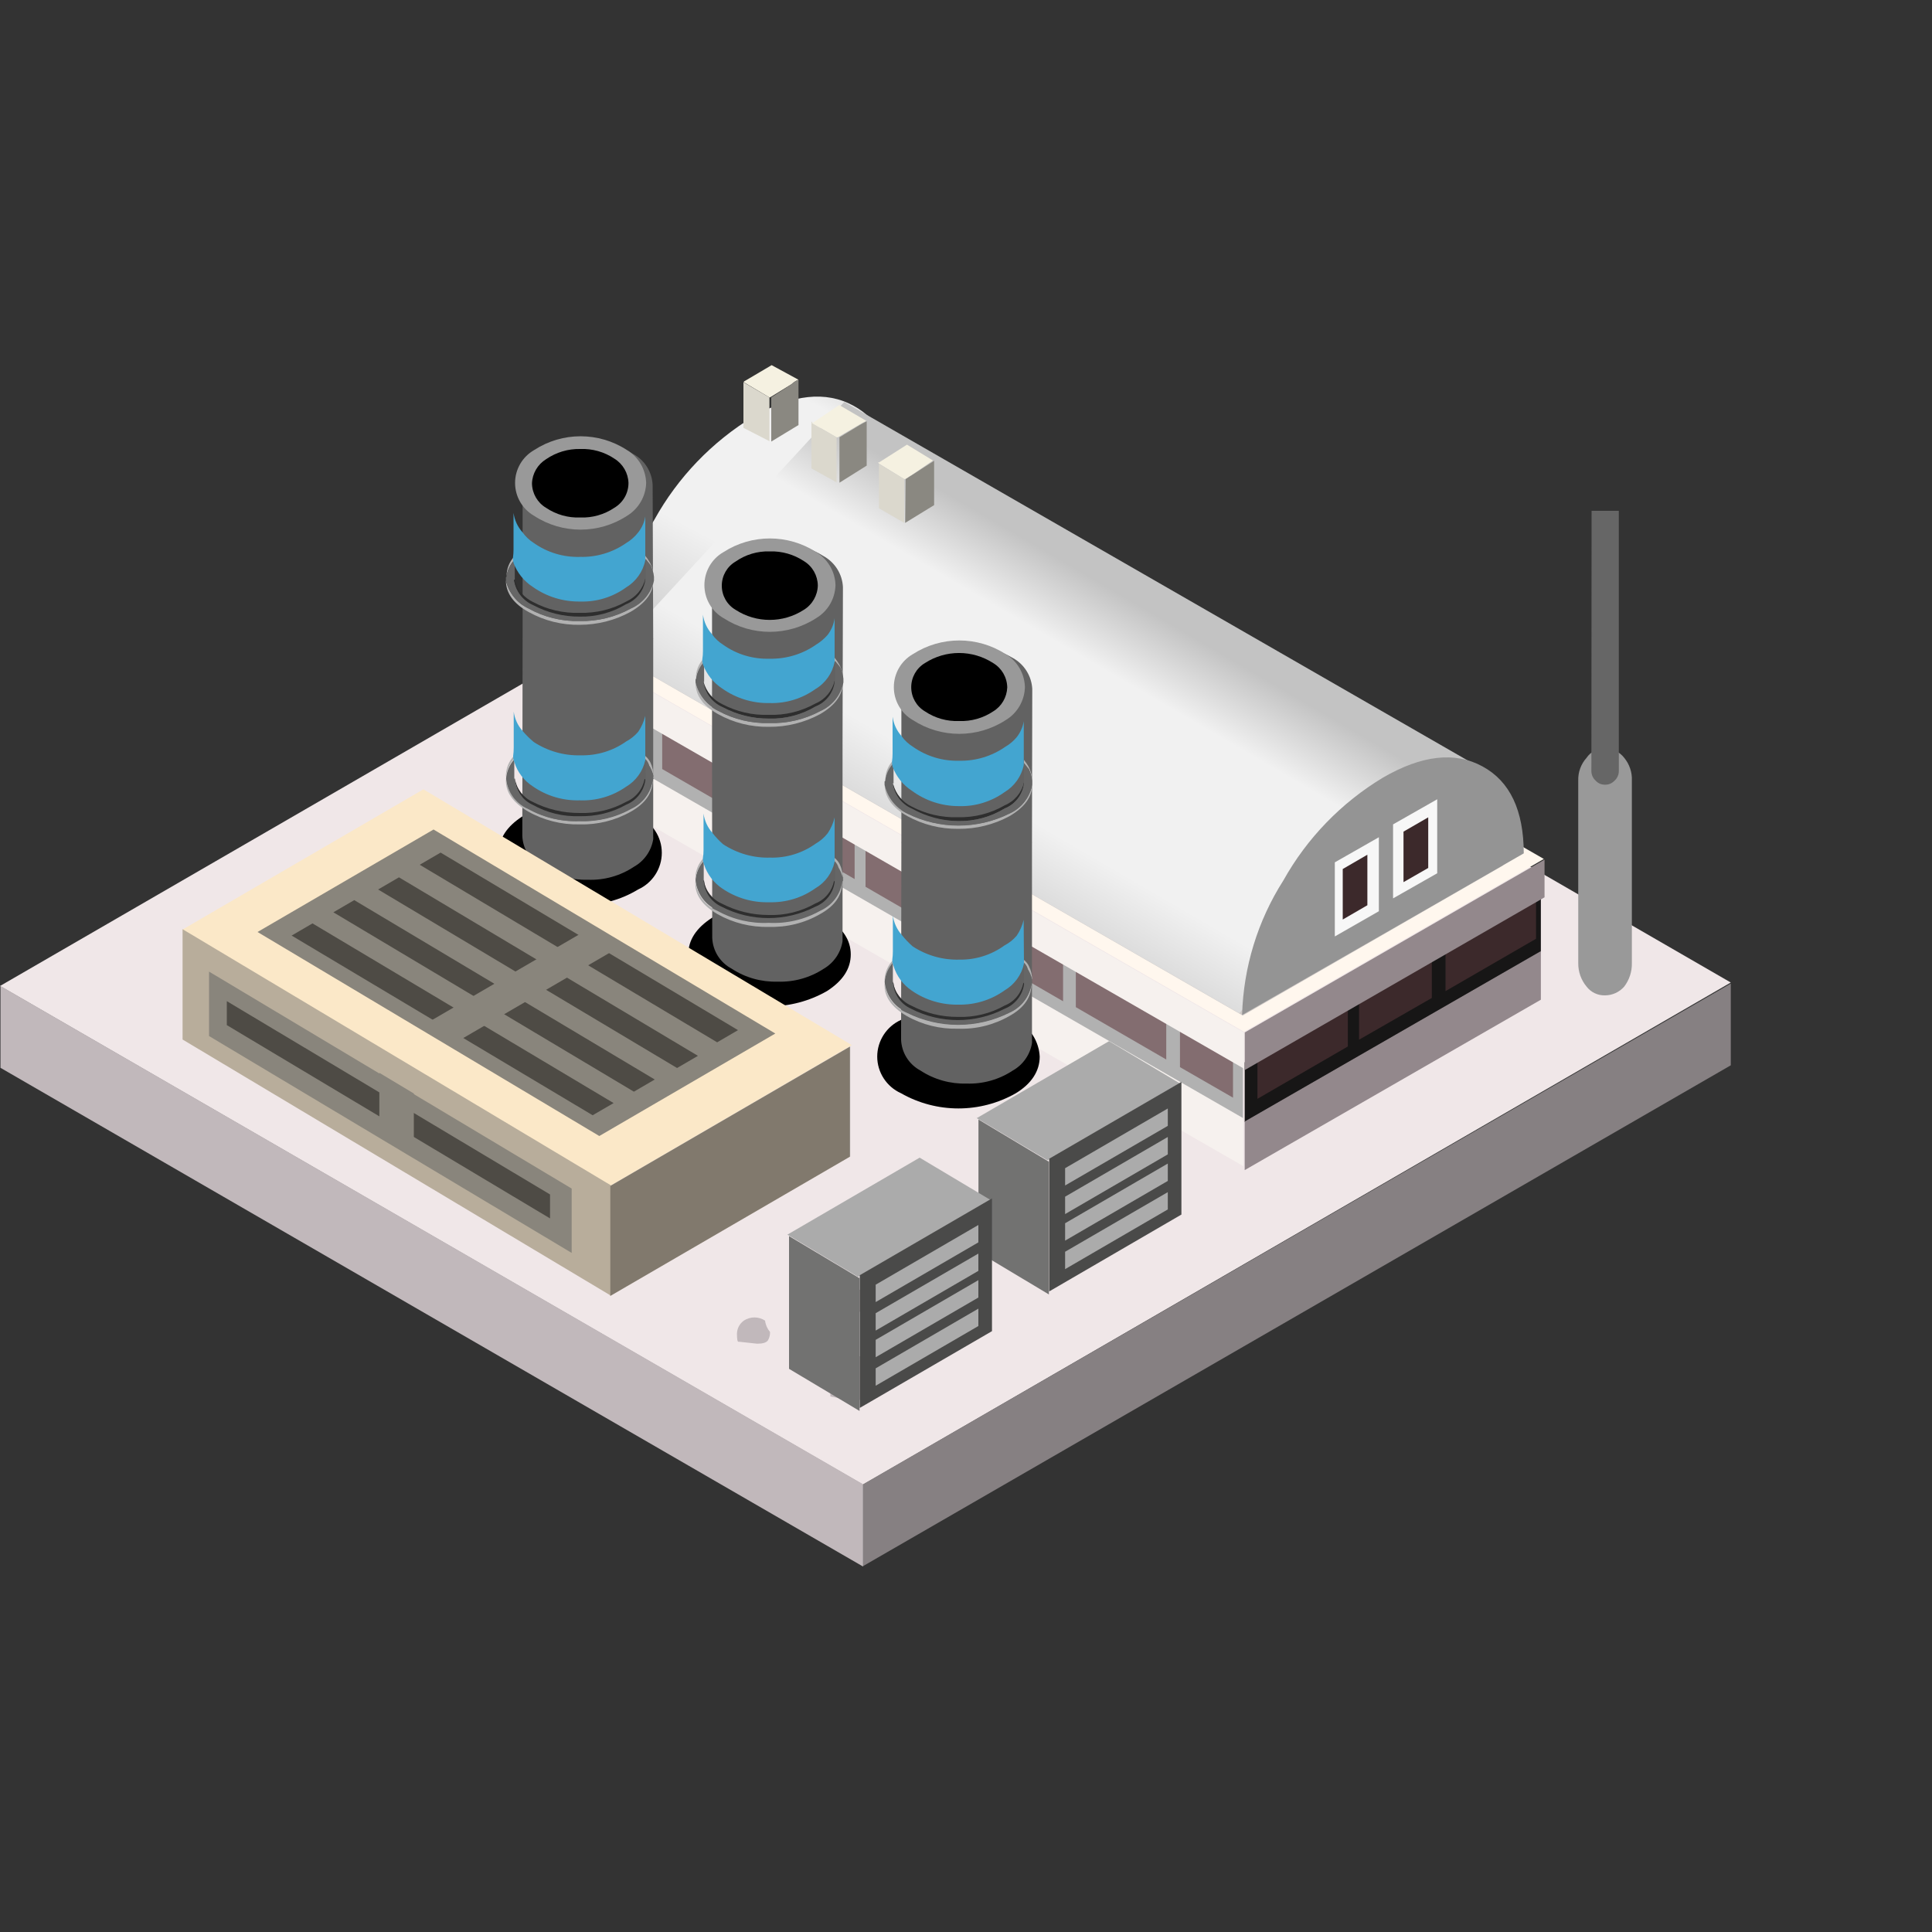 <?xml version="1.0" encoding="UTF-8"?>
<svg xmlns="http://www.w3.org/2000/svg" width="200" height="200" viewBox="0 0 200 200" fill="none">
  <rect x="0" y="0" width="200" height="200" fill="#333333" stroke="none"/>
  <g clip-path="url(#clip0_609_485)">
    <path fill-rule="evenodd" clip-rule="evenodd" d="M89.33 153.69L0 102.07L89.84 50.09L179.17 101.71L89.33 153.69Z" fill="#F0E7E8"></path>
    <path fill-rule="evenodd" clip-rule="evenodd" d="M179.17 101.82V110.28L89.28 162.16V153.69L179.17 101.82Z" fill="#868082"></path>
    <path fill-rule="evenodd" clip-rule="evenodd" d="M89.33 162.16L0.05 110.54V102.07L89.33 153.64V162.16Z" fill="#C1B8BB"></path>
    <path fill-rule="evenodd" clip-rule="evenodd" d="M90.81 144.1C90.43 144.67 89.76 144.98 89.08 144.92C88.03 144.91 86.98 144.79 85.96 144.56V141.81C86.66 140.74 87.93 140.2 89.18 140.43C90.67 140.5 91.42 141.08 91.42 142.17C91.47 142.87 91.25 143.56 90.81 144.1Z" fill="#C1B8BB"></path>
    <path fill-rule="evenodd" clip-rule="evenodd" d="M77 136.71C77.67 136.27 78.53 136.27 79.2 136.71C79.25 137.14 79.43 137.55 79.71 137.88C79.73 138.18 79.65 138.49 79.5 138.75C79.33 138.99 78.96 139.1 78.38 139.1L76.55 138.9H76.44C76.34 138.9 76.29 138.63 76.29 138.08C76.29 137.54 76.56 137.03 77 136.71Z" fill="#C1B8BB"></path>
    <path fill-rule="evenodd" clip-rule="evenodd" d="M90 134.67L89.85 135.28C89.78 135.38 89.85 135.5 89.85 135.64C89.85 135.78 89.56 135.79 88.99 135.79C88.13 135.87 87.28 135.59 86.64 135.02L86.49 134.41L86.64 133.6L89.7 133.49L90 134.67Z" fill="#C1B8BB"></path>
    <path fill-rule="evenodd" clip-rule="evenodd" d="M102.14 66.77L101.06 66.92C99.67 66.91 98.29 66.77 96.93 66.52C96.83 66.62 96.78 66.21 96.78 65.29C96.78 64.03 97.71 63.35 99.58 63.29C101.45 63.23 102.39 63.85 102.39 65.29C102.45 65.8 102.36 66.31 102.14 66.77Z" fill="#C1B8BB"></path>
    <path fill-rule="evenodd" clip-rule="evenodd" d="M91.68 58.87L91.42 60C90.62 60.19 89.79 60.27 88.97 60.25L88.77 60C88.61 59.65 88.54 59.26 88.57 58.88C88.57 58.21 88.84 57.88 89.38 57.88C90.04 57.81 90.71 57.79 91.38 57.82L91.68 58.87Z" fill="#C1B8BB"></path>
    <path fill-rule="evenodd" clip-rule="evenodd" d="M83.21 64.73V64.12C84.17 63.87 85.2 64 86.07 64.48L85.96 65.14L84.64 65.44C83.82 65.24 83.34 65 83.21 64.73Z" fill="#C1B8BB"></path>
    <path fill-rule="evenodd" clip-rule="evenodd" d="M111.32 70.09L110.32 71.21C109.9 71.56 109.38 71.76 108.84 71.77C108.48 71.8 108.12 71.77 107.77 71.67L107.67 71.52C107.42 70.75 107.33 69.93 107.41 69.12C107.7 69.11 107.99 69.08 108.28 69.02C109.19 68.9 110.11 68.85 111.03 68.86L111.32 70.09Z" fill="#C1B8BB"></path>
    <path fill-rule="evenodd" clip-rule="evenodd" d="M128.85 116.16L159.51 98.52V92.33L128.85 109.97V116.16Z" fill="#171616"></path>
    <path fill-rule="evenodd" clip-rule="evenodd" d="M128.67 116.04L60.38 76.76V70.59L128.67 109.88V116.04Z" fill="#B1B1B1"></path>
    <path fill-rule="evenodd" clip-rule="evenodd" d="M128.71 120.72L60.4 81.42V76.45L128.71 115.76V120.72Z" fill="#F6F1EE"></path>
    <path fill-rule="evenodd" clip-rule="evenodd" d="M128.85 121.13L159.51 103.49V98.46L128.85 116.1V121.13Z" fill="#93888C"></path>
    <path fill-rule="evenodd" clip-rule="evenodd" d="M130.17 113.75L139.53 108.33V103.75L130.17 109.17V113.75Z" fill="#3C292B"></path>
    <path fill-rule="evenodd" clip-rule="evenodd" d="M140.69 107.63L148.22 103.31V98.73L140.69 103.06V107.63Z" fill="#3C292B"></path>
    <path fill-rule="evenodd" clip-rule="evenodd" d="M98.96 97.22L89.6 91.8V87.23L98.96 92.65V97.22Z" fill="#836D70"></path>
    <path fill-rule="evenodd" clip-rule="evenodd" d="M88.47 91L79.11 85.57V81L88.47 86.42V91Z" fill="#836D70"></path>
    <path fill-rule="evenodd" clip-rule="evenodd" d="M77.92 85.03L68.55 79.61V75.03L77.92 80.45V85.03Z" fill="#836D70"></path>
    <path fill-rule="evenodd" clip-rule="evenodd" d="M67.32 78.87L61.82 75.72V71.14L67.32 74.3V78.87Z" fill="#836D70"></path>
    <path fill-rule="evenodd" clip-rule="evenodd" d="M149.64 102.6L159.01 97.18V92.6L149.64 98.03V102.6Z" fill="#3C292B"></path>
    <path fill-rule="evenodd" clip-rule="evenodd" d="M120.73 109.68L111.37 104.26V99.69L120.73 105.11V109.68Z" fill="#836D70"></path>
    <path fill-rule="evenodd" clip-rule="evenodd" d="M110.05 103.65L100.68 98.23V93.65L110.05 99.08V103.65Z" fill="#836D70"></path>
    <path fill-rule="evenodd" clip-rule="evenodd" d="M127.64 113.63L122.15 110.47V105.9L127.64 109.05V113.63Z" fill="#836D70"></path>
    <path fill-rule="evenodd" clip-rule="evenodd" d="M128.78 110.63L60.51 71.34V67.61L128.78 106.89V110.63Z" fill="#F6F1EE"></path>
    <path fill-rule="evenodd" clip-rule="evenodd" d="M128.86 110.77L159.89 92.89V88.99L128.86 106.88V110.77Z" fill="#93888C"></path>
    <path fill-rule="evenodd" clip-rule="evenodd" d="M91.54 49.65L159.82 88.92L128.78 106.81L60.5 67.54L91.54 49.65Z" fill="#FFF7EE"></path>
    <path fill-rule="evenodd" clip-rule="evenodd" d="M90.27 51.96L155.64 89.57L128.65 105.13L63.28 67.52L90.27 51.96Z" fill="#D0CAC8"></path>
    <path fill-rule="evenodd" clip-rule="evenodd" d="M90.04 52L91.7 52.96L64.73 68.51L63.07 67.55L90.04 52Z" fill="#83726A"></path>
    <path fill-rule="evenodd" clip-rule="evenodd" d="M91.32 51.03L156.83 88.74L155.43 89.55L89.93 51.84L91.32 51.03Z" fill="#E0C9BF"></path>
    <path fill-rule="evenodd" clip-rule="evenodd" d="M88.35 42C91.2 43.54 92.63 46.54 92.62 51L78 59.38L63.46 67.74C63.6 62.79 65.08 57.97 67.74 53.8C70.17 49.41 73.71 45.73 78 43.12C82.05 40.81 85.5 40.44 88.35 42Z" fill="url(#paint0_linear_609_485)"></path>
    <path fill-rule="evenodd" clip-rule="evenodd" d="M87.4 41.61L152.24 78.9L128.28 104.89L63.43 67.59L87.4 41.61Z" fill="url(#paint1_linear_609_485)"></path>
    <path fill-rule="evenodd" clip-rule="evenodd" d="M82.66 39.31C82.39 39.42 82.15 39.57 81.94 39.77L79.71 41.14H79.65L77 39.57V39.5L79.88 37.8L82.66 39.31Z" fill="#F5F1E1"></path>
    <path fill-rule="evenodd" clip-rule="evenodd" d="M76.96 39.57L79.65 41.14V45.67L76.96 44.29V39.57Z" fill="#DBD8CD"></path>
    <path fill-rule="evenodd" clip-rule="evenodd" d="M81.94 39.77C82.15 39.57 82.39 39.42 82.66 39.31V44L79.84 45.71V41.14L81.94 39.77Z" fill="#8A8881"></path>
    <path fill-rule="evenodd" clip-rule="evenodd" d="M89.68 43.57C89.42 43.7 89.18 43.83 88.96 43.96L86.73 45.27H86.6L84 43.77H84.13L86.88 41.93L89.68 43.57Z" fill="#F5F1E1"></path>
    <path fill-rule="evenodd" clip-rule="evenodd" d="M86.6 45.27V49.93L84 48.49V43.77L86.6 45.27ZM84.11 43.77H84V43.63L84.11 43.77Z" fill="#DBD8CD"></path>
    <path fill-rule="evenodd" clip-rule="evenodd" d="M89 44C89.22 43.87 89.46 43.74 89.72 43.61V48.2L86.9 49.97V45.27L89 44Z" fill="#8A8881"></path>
    <path fill-rule="evenodd" clip-rule="evenodd" d="M93.61 49.6L91 48L90.87 47.87H91L93.89 46.03L96.58 47.67L94.48 49.11C94.26 49.24 94.02 49.4 93.76 49.57L93.61 49.6Z" fill="#F5F1E1"></path>
    <path fill-rule="evenodd" clip-rule="evenodd" d="M93.75 49.6C94.01 49.43 94.25 49.27 94.47 49.14L96.7 47.7V52.29L93.7 54.13L93.75 49.6Z" fill="#8A8881"></path>
    <path fill-rule="evenodd" clip-rule="evenodd" d="M90.99 48.03L93.61 49.6V54.13L90.99 52.62V48.03Z" fill="#DBD8CD"></path>
    <path fill-rule="evenodd" clip-rule="evenodd" d="M153.47 79.34C156.31 80.88 157.73 83.88 157.74 88.34L143.14 96.73L128.58 105.08C128.72 100.14 130.19 95.32 132.85 91.15C135.3 86.76 138.86 83.09 143.16 80.5C147.18 78.17 150.62 77.78 153.47 79.34Z" fill="#949494"></path>
    <path fill-rule="evenodd" clip-rule="evenodd" d="M138.18 96.94L142.74 94.33V86.67L138.18 89.27V96.94Z" fill="#F7F7F7"></path>
    <path fill-rule="evenodd" clip-rule="evenodd" d="M139 95.19L141.55 93.71V88.48L139 89.96V95.19Z" fill="#3C292B"></path>
    <path fill-rule="evenodd" clip-rule="evenodd" d="M144.21 93L148.78 90.4V82.74L144.21 85.34V93Z" fill="#F7F7F7"></path>
    <path fill-rule="evenodd" clip-rule="evenodd" d="M145.29 91.32L147.85 89.85V84.61L145.29 86.09V91.32Z" fill="#3C292B"></path>
    <path fill-rule="evenodd" clip-rule="evenodd" d="M60.05 82.91C57.96 82.84 55.89 83.39 54.11 84.49C52.47 85.54 51.64 86.8 51.64 88.28C51.72 89.9 52.67 91.35 54.11 92.08C55.89 93.17 57.96 93.72 60.05 93.66C62.16 93.73 64.25 93.18 66.05 92.08C67.54 91.41 68.51 89.92 68.51 88.28C68.51 86.65 67.54 85.16 66.05 84.49C64.25 83.39 62.16 82.84 60.05 82.91Z" fill="black"></path>
    <path fill-rule="evenodd" clip-rule="evenodd" d="M67.62 66.1H54.1V50.2C54.13 48.87 54.85 47.66 56 47C58.95 45.26 62.61 45.26 65.56 47C66.74 47.64 67.5 48.86 67.56 50.2L67.62 66.1Z" fill="url(#paint2_linear_609_485)"></path>
    <path fill-rule="evenodd" clip-rule="evenodd" d="M54.1 66.08H67.62V86.6C67.63 86.7 67.63 86.79 67.62 86.89C67.42 88.09 66.68 89.14 65.62 89.73C64.21 90.67 62.53 91.14 60.84 91.07C59.15 91.12 57.48 90.65 56.07 89.72C54.88 89.09 54.12 87.87 54.07 86.53L54.1 66.08Z" fill="url(#paint3_linear_609_485)"></path>
    <path fill-rule="evenodd" clip-rule="evenodd" d="M53.29 57.93C52.84 58.39 52.54 58.99 52.44 59.63C52.44 58.89 52.72 58.17 53.22 57.63L53.29 57.93ZM66.8 57.86V57.54C66.97 57.75 67.12 57.96 67.25 58.19C67.51 58.65 67.65 59.17 67.65 59.7C67.6 59.29 67.49 58.9 67.32 58.52L66.8 57.86ZM52.37 60.09C52.67 61.37 53.54 62.44 54.73 63C56.34 63.89 58.16 64.34 60 64.29C61.85 64.33 63.67 63.89 65.29 63C66.51 62.46 67.39 61.36 67.65 60.05C67.65 61.32 66.86 62.41 65.29 63.33C63.67 64.22 61.85 64.68 60 64.68C58.17 64.71 56.36 64.26 54.75 63.37C53.16 62.5 52.37 61.4 52.37 60.09Z" fill="#B1B1B1"></path>
    <path fill-rule="evenodd" clip-rule="evenodd" d="M52.37 60.09C52.37 60.01 52.37 59.94 52.37 59.9V59.76L52.44 59.7V59.63C52.54 58.99 52.84 58.39 53.29 57.93V60H53.22C53.38 61.16 54.14 62.16 55.22 62.62C56.69 63.41 58.33 63.83 60 63.83C61.7 63.89 63.39 63.45 64.85 62.58C65.93 62.16 66.7 61.18 66.85 60.03V57.86L67.37 58.52C67.54 58.9 67.65 59.29 67.7 59.7V60.09C67.42 61.4 66.52 62.48 65.29 63C63.67 63.89 61.85 64.33 60 64.29C58.16 64.34 56.34 63.89 54.73 63C53.54 62.44 52.67 61.37 52.37 60.09Z" fill="#666666"></path>
    <path fill-rule="evenodd" clip-rule="evenodd" d="M66.8 59.9V60C66.65 61.15 65.88 62.13 64.8 62.55C63.35 63.42 61.69 63.87 60 63.83C58.33 63.84 56.68 63.43 55.21 62.65C54.13 62.19 53.37 61.19 53.21 60.03H53.28C53.54 61.04 54.24 61.87 55.18 62.32C56.66 63.11 58.32 63.5 60 63.44C61.69 63.49 63.37 63.09 64.85 62.26C65.83 61.82 66.56 60.95 66.8 59.9Z" fill="#2E2E2E"></path>
    <path fill-rule="evenodd" clip-rule="evenodd" d="M67.58 80.68C67.58 82.04 66.86 83.15 65.29 84.03C63.68 84.94 61.85 85.39 60 85.34C58.13 85.38 56.29 84.92 54.66 84C53.09 83.08 52.33 82 52.37 80.72V80.39C52.36 79.59 52.66 78.81 53.22 78.23V78.55C52.72 79.1 52.42 79.81 52.37 80.55C52.49 81.94 53.37 83.15 54.66 83.7C56.28 84.62 58.13 85.07 60 85C61.85 85.08 63.69 84.65 65.31 83.75C66.55 83.19 67.41 82.03 67.58 80.68ZM67.65 80.35C67.56 79.96 67.4 79.58 67.19 79.24C67.12 78.99 66.99 78.76 66.8 78.58V78.26C67.02 78.44 67.19 78.66 67.32 78.91C67.54 79.36 67.65 79.85 67.65 80.35Z" fill="#B1B1B1"></path>
    <path fill-rule="evenodd" clip-rule="evenodd" d="M66.8 78.58C66.99 78.76 67.12 78.99 67.19 79.24C67.4 79.58 67.56 79.96 67.65 80.35L67.58 80.49L67.65 80.55C67.65 80.64 67.65 80.68 67.58 80.68C67.38 82.01 66.52 83.14 65.29 83.68C63.68 84.6 61.85 85.06 60 85C58.15 85.09 56.3 84.65 54.68 83.75C53.39 83.2 52.51 81.99 52.39 80.6C52.44 79.86 52.74 79.15 53.24 78.6V80.6H53.31C53.31 80.6 53.31 80.68 53.31 80.73C53.42 81.85 54.11 82.83 55.14 83.29C56.62 84.12 58.3 84.54 60 84.49C61.69 84.54 63.37 84.14 64.85 83.31C65.93 82.88 66.7 81.9 66.85 80.75C66.85 80.7 66.82 80.65 66.78 80.62H66.85L66.8 78.58Z" fill="#666666"></path>
    <path fill-rule="evenodd" clip-rule="evenodd" d="M66.73 80.62C66.77 80.65 66.8 80.7 66.8 80.75C66.65 81.9 65.88 82.88 64.8 83.31C63.34 84.13 61.68 84.53 60 84.49C58.3 84.55 56.62 84.14 55.14 83.31C54.11 82.85 53.42 81.87 53.31 80.75C53.31 80.75 53.31 80.66 53.31 80.62C53.48 81.67 54.16 82.56 55.12 83C56.63 83.77 58.3 84.17 60 84.16C61.69 84.22 63.35 83.82 64.83 83C65.83 82.58 66.54 81.68 66.73 80.62Z" fill="#2E2E2E"></path>
    <path fill-rule="evenodd" clip-rule="evenodd" d="M66.89 50C66.85 48.59 66.1 47.3 64.89 46.58C61.98 44.69 58.22 44.69 55.31 46.58C54.08 47.28 53.32 48.58 53.32 49.99C53.32 51.41 54.08 52.71 55.31 53.41C58.22 55.3 61.98 55.3 64.89 53.41C66.09 52.69 66.85 51.4 66.89 50Z" fill="#999999"></path>
    <path fill-rule="evenodd" clip-rule="evenodd" d="M65.06 50C65.03 48.97 64.48 48.02 63.6 47.48C62.56 46.78 61.32 46.43 60.07 46.48C58.81 46.45 57.58 46.82 56.54 47.53C55.66 48.07 55.1 49.02 55.07 50.05C55.09 51.09 55.64 52.04 56.53 52.57C57.57 53.27 58.81 53.62 60.06 53.57C61.31 53.62 62.55 53.27 63.59 52.57C64.5 52.03 65.06 51.06 65.06 50Z" fill="black"></path>
    <path fill-rule="evenodd" clip-rule="evenodd" d="M55.25 76.81C56.69 77.75 58.39 78.24 60.11 78.19C61.8 78.23 63.45 77.73 64.83 76.75C65.3 76.5 65.72 76.16 66.07 75.75C66.41 75.25 66.65 74.69 66.8 74.11V78.7C66.54 79.85 65.82 80.85 64.8 81.45C63.4 82.43 61.71 82.92 60 82.85C58.27 82.9 56.57 82.39 55.15 81.4C54.25 80.82 53.57 79.94 53.25 78.91C53.16 78.7 53.12 78.48 53.12 78.26C53.16 77.98 53.18 77.69 53.18 77.4V73.67C53.28 74.41 53.6 75.11 54.1 75.67C54.45 76.08 54.83 76.46 55.25 76.81Z" fill="#43A5D0"></path>
    <path fill-rule="evenodd" clip-rule="evenodd" d="M66.07 55.11C66.45 54.63 66.7 54.07 66.8 53.47V58C66.56 59.18 65.83 60.2 64.8 60.82C63.43 61.81 61.77 62.32 60.08 62.27C58.32 62.3 56.6 61.78 55.16 60.76C54.24 60.17 53.54 59.29 53.16 58.27C53.12 58.1 53.1 57.92 53.1 57.74C53.14 57.46 53.16 57.17 53.16 56.89V53.09C53.26 53.83 53.58 54.53 54.08 55.09C54.4 55.54 54.8 55.92 55.26 56.21C56.66 57.2 58.34 57.7 60.05 57.65C61.76 57.69 63.43 57.19 64.83 56.21C65.31 55.92 65.73 55.55 66.07 55.11Z" fill="#43A5D0"></path>
    <path fill-rule="evenodd" clip-rule="evenodd" d="M79.66 93.47C77.57 93.39 75.51 93.93 73.72 95C72.07 96.06 71.25 97.32 71.25 98.8C71.25 100.28 72.07 101.54 73.72 102.6C77.4 104.7 81.92 104.7 85.6 102.6C87.25 101.54 88.07 100.28 88.07 98.8C88.07 97.32 87.25 96.1 85.6 95C83.81 93.93 81.75 93.39 79.66 93.47Z" fill="black"></path>
    <path fill-rule="evenodd" clip-rule="evenodd" d="M87.22 76.65H73.71V60.75C73.77 59.41 74.53 58.2 75.71 57.56C77.14 56.66 78.81 56.21 80.5 56.26C82.18 56.21 83.84 56.67 85.26 57.57C86.43 58.22 87.19 59.42 87.26 60.76L87.22 76.65Z" fill="url(#paint4_linear_609_485)"></path>
    <path fill-rule="evenodd" clip-rule="evenodd" d="M73.71 76.64H87.22V97.14C87.22 97.24 87.22 97.34 87.22 97.44C87.03 98.63 86.32 99.67 85.28 100.28C83.86 101.21 82.19 101.68 80.5 101.62C78.81 101.67 77.14 101.2 75.73 100.27C74.54 99.64 73.78 98.42 73.73 97.08L73.71 76.64Z" fill="url(#paint5_linear_609_485)"></path>
    <path fill-rule="evenodd" clip-rule="evenodd" d="M87.25 70.65C87.25 71.92 86.47 73.01 84.89 73.93C83.26 74.81 81.43 75.26 79.58 75.24C77.75 75.27 75.94 74.82 74.34 73.93C72.76 73.05 72 72 72 70.65C72.29 71.94 73.16 73.03 74.36 73.6C75.97 74.47 77.77 74.9 79.6 74.85C81.45 74.91 83.28 74.48 84.91 73.6C86.13 73.06 87 71.96 87.25 70.65ZM72.89 68.49C72.44 68.96 72.14 69.55 72.04 70.19C72.03 69.45 72.32 68.73 72.83 68.19L72.89 68.49ZM87.25 70.26C87.21 69.85 87.1 69.45 86.93 69.08L86.4 68.42V68.09C86.57 68.3 86.72 68.52 86.86 68.75C87.12 69.21 87.25 69.73 87.25 70.26Z" fill="#B1B1B1"></path>
    <path fill-rule="evenodd" clip-rule="evenodd" d="M86.4 70.45V70.58C86.25 71.74 85.49 72.72 84.4 73.14C82.94 74.01 81.25 74.45 79.55 74.39C77.88 74.4 76.24 73.99 74.77 73.21C73.68 72.75 72.92 71.75 72.77 70.58H72.83C73.1 71.59 73.8 72.43 74.74 72.88C76.23 73.67 77.9 74.06 79.58 74C81.27 74.06 82.95 73.65 84.43 72.82C85.43 72.4 86.17 71.51 86.4 70.45Z" fill="#2E2E2E"></path>
    <path fill-rule="evenodd" clip-rule="evenodd" d="M72.89 68.49V70.58H72.83C72.98 71.75 73.74 72.75 74.83 73.21C76.3 73.99 77.94 74.4 79.61 74.39C81.31 74.45 83 74.01 84.46 73.14C85.55 72.72 86.31 71.74 86.46 70.58V68.42L86.99 69.08C87.16 69.45 87.27 69.85 87.31 70.26V70.65C87.05 71.96 86.17 73.06 84.95 73.6C83.32 74.48 81.49 74.91 79.64 74.85C77.81 74.9 76.01 74.47 74.4 73.6C73.19 73.04 72.3 71.95 72 70.65C72 70.56 72 70.5 72 70.45V70.32L72.06 70.26V70.19C72.16 69.55 72.45 68.96 72.89 68.49Z" fill="#666666"></path>
    <path fill-rule="evenodd" clip-rule="evenodd" d="M87.19 91.24C86.99 92.57 86.12 93.7 84.89 94.24C83.27 95.15 81.43 95.58 79.58 95.48C77.73 95.57 75.89 95.14 74.27 94.24C73 93.69 72.12 92.49 72 91.11C72.05 90.37 72.35 89.66 72.85 89.11V91.11H72.91C72.87 91.15 72.87 91.21 72.91 91.25C73.02 92.37 73.72 93.34 74.75 93.8C77.79 95.37 81.41 95.37 84.45 93.8C85.53 93.38 86.3 92.4 86.45 91.25C86.45 91.2 86.43 91.15 86.39 91.11H86.45V89.11C86.64 89.29 86.78 89.52 86.85 89.77C87.06 90.11 87.21 90.49 87.3 90.88L87.24 91.01L87.3 91.08C87.25 91.2 87.23 91.24 87.19 91.24Z" fill="#666666"></path>
    <path fill-rule="evenodd" clip-rule="evenodd" d="M86.4 89.14V88.81C86.62 88.99 86.8 89.21 86.93 89.47C87.14 89.92 87.25 90.41 87.25 90.91C87.16 90.52 87.01 90.14 86.8 89.8C86.73 89.55 86.59 89.32 86.4 89.14ZM72.83 89.14C72.33 89.69 72.03 90.4 71.98 91.14C72.1 92.53 72.98 93.75 74.27 94.29C75.89 95.19 77.73 95.62 79.58 95.53C81.43 95.63 83.27 95.2 84.89 94.29C86.12 93.75 86.99 92.62 87.19 91.29C87.19 92.64 86.47 93.76 84.89 94.63C83.28 95.56 81.44 96.01 79.58 95.95C77.72 96 75.89 95.54 74.27 94.63C72.7 93.72 71.93 92.63 71.98 91.36V91C71.97 90.19 72.27 89.41 72.83 88.83V89.14Z" fill="#B1B1B1"></path>
    <path fill-rule="evenodd" clip-rule="evenodd" d="M86.34 91.17C86.38 91.21 86.4 91.26 86.4 91.31C86.25 92.46 85.48 93.44 84.4 93.86C81.36 95.43 77.74 95.43 74.7 93.86C73.67 93.4 72.97 92.43 72.86 91.31C72.82 91.27 72.82 91.21 72.86 91.17C73.04 92.22 73.73 93.1 74.7 93.53C76.2 94.31 77.86 94.72 79.55 94.72C81.25 94.78 82.92 94.37 84.4 93.53C85.41 93.13 86.14 92.24 86.34 91.17Z" fill="#2E2E2E"></path>
    <path fill-rule="evenodd" clip-rule="evenodd" d="M86.49 60.57C86.45 59.16 85.69 57.88 84.49 57.15C81.57 55.27 77.82 55.27 74.9 57.15C73.67 57.85 72.92 59.16 72.92 60.57C72.92 61.98 73.67 63.29 74.9 63.99C77.82 65.88 81.57 65.88 84.49 63.99C85.7 63.27 86.45 61.98 86.49 60.57Z" fill="#999999"></path>
    <path fill-rule="evenodd" clip-rule="evenodd" d="M84.66 60.6C84.64 59.57 84.1 58.61 83.21 58.08C82.17 57.39 80.93 57.04 79.68 57.08C78.42 57.04 77.18 57.41 76.15 58.13C75.26 58.65 74.72 59.6 74.72 60.63C74.72 61.66 75.26 62.61 76.15 63.13C78.3 64.52 81.06 64.52 83.21 63.13C84.09 62.59 84.64 61.63 84.66 60.6Z" fill="black"></path>
    <path fill-rule="evenodd" clip-rule="evenodd" d="M85.68 86.26C86.02 85.76 86.26 85.21 86.4 84.62V89.21C86.15 90.37 85.42 91.37 84.4 91.96C83.01 92.95 81.33 93.45 79.62 93.4C77.91 93.45 76.22 92.96 74.8 92C73.9 91.41 73.22 90.53 72.89 89.51C72.81 89.3 72.76 89.08 72.76 88.85C72.81 88.57 72.83 88.28 72.83 88V84.22C72.93 84.96 73.25 85.66 73.75 86.22C74.08 86.65 74.45 87.04 74.86 87.4C76.3 88.34 77.99 88.83 79.71 88.78C81.4 88.83 83.06 88.32 84.43 87.34C84.91 87.06 85.34 86.7 85.68 86.26Z" fill="#43A5D0"></path>
    <path fill-rule="evenodd" clip-rule="evenodd" d="M84.5 66.72C84.94 66.45 85.34 66.11 85.68 65.72C86.06 65.22 86.31 64.63 86.4 64V68.52C86.16 69.7 85.44 70.73 84.4 71.34C83.03 72.32 81.37 72.83 79.68 72.78C77.92 72.82 76.2 72.29 74.77 71.28C73.85 70.68 73.15 69.81 72.77 68.78C72.72 68.61 72.7 68.44 72.7 68.26C72.75 67.98 72.77 67.69 72.77 67.41V63.63C72.87 64.37 73.19 65.07 73.69 65.63C74 66.08 74.41 66.46 74.87 66.75C76.26 67.74 77.94 68.24 79.65 68.19C81.38 68.23 83.08 67.72 84.5 66.72Z" fill="#43A5D0"></path>
    <path fill-rule="evenodd" clip-rule="evenodd" d="M99.27 104C97.16 103.93 95.07 104.48 93.27 105.58C91.78 106.25 90.81 107.74 90.81 109.38C90.81 111.01 91.78 112.5 93.27 113.17C96.95 115.27 101.48 115.27 105.16 113.17C106.8 112.17 107.63 110.86 107.63 109.38C107.55 107.76 106.6 106.31 105.16 105.58C103.39 104.5 101.34 103.95 99.27 104Z" fill="black"></path>
    <path fill-rule="evenodd" clip-rule="evenodd" d="M106.83 87.21H93.31V71.31C93.37 69.97 94.13 68.76 95.31 68.12C98.26 66.39 101.91 66.39 104.86 68.12C106.03 68.77 106.79 69.98 106.86 71.32L106.83 87.21Z" fill="url(#paint6_linear_609_485)"></path>
    <path fill-rule="evenodd" clip-rule="evenodd" d="M93.31 87.19H106.83V107.69C106.84 107.79 106.84 107.89 106.83 107.99C106.63 109.19 105.89 110.24 104.83 110.83C103.42 111.76 101.75 112.23 100.06 112.17C98.37 112.22 96.7 111.75 95.28 110.82C94.09 110.18 93.33 108.97 93.28 107.62L93.31 87.19Z" fill="url(#paint7_linear_609_485)"></path>
    <path fill-rule="evenodd" clip-rule="evenodd" d="M91.65 80.75C91.64 80.01 91.92 79.29 92.43 78.75L92.5 79.07C92.05 79.53 91.76 80.12 91.65 80.75ZM106 79V78.67C106.17 78.88 106.32 79.1 106.46 79.33C106.71 79.79 106.85 80.31 106.85 80.83C106.8 80.42 106.69 80.02 106.52 79.65L106 79ZM91.58 81.21C91.86 82.52 92.73 83.63 93.94 84.21C97.27 85.86 101.17 85.86 104.5 84.21C105.73 83.66 106.61 82.54 106.86 81.21C106.86 82.48 106.07 83.57 104.5 84.49C102.87 85.37 101.04 85.82 99.19 85.8C97.36 85.82 95.55 85.37 93.94 84.49C92.37 83.61 91.58 82.52 91.58 81.21Z" fill="#B1B1B1"></path>
    <path fill-rule="evenodd" clip-rule="evenodd" d="M106 81V81.13C105.85 82.28 105.08 83.27 104 83.69C102.55 84.58 100.89 85.03 99.19 85C97.52 85.01 95.87 84.6 94.4 83.81C93.32 83.35 92.56 82.36 92.4 81.19H92.47C92.74 82.2 93.43 83.04 94.37 83.49C95.84 84.27 97.49 84.65 99.16 84.6C100.86 84.64 102.53 84.22 104 83.37C105.01 82.95 105.76 82.07 106 81Z" fill="#2E2E2E"></path>
    <path fill-rule="evenodd" clip-rule="evenodd" d="M92.5 79V81.1H92.43C92.59 82.27 93.35 83.26 94.43 83.72C95.89 84.53 97.52 84.97 99.19 85C100.88 85.03 102.55 84.58 104 83.7C105.08 83.28 105.85 82.29 106 81.14V79L106.52 79.65C106.69 80.02 106.8 80.42 106.85 80.83V81.23C106.6 82.56 105.72 83.68 104.49 84.23C101.16 85.88 97.26 85.88 93.93 84.23C92.72 83.65 91.85 82.54 91.57 81.23C91.57 81.14 91.57 81.07 91.57 81.03V80.9L91.64 80.83V80.77C91.73 80.1 92.03 79.48 92.5 79Z" fill="#666666"></path>
    <path fill-rule="evenodd" clip-rule="evenodd" d="M106 99.7V99.37C106.22 99.55 106.4 99.77 106.52 100.03C106.74 100.48 106.86 100.97 106.85 101.47C106.76 101.07 106.6 100.69 106.39 100.35C106.33 100.1 106.19 99.87 106 99.7ZM92.42 99.7C91.92 100.25 91.62 100.96 91.57 101.7C91.7 103.09 92.58 104.3 93.87 104.84C97.21 106.51 101.15 106.51 104.49 104.84C105.72 104.3 106.59 103.17 106.78 101.84C106.78 103.19 106.06 104.31 104.49 105.18C102.88 106.1 101.04 106.56 99.18 106.49C97.32 106.54 95.49 106.09 93.87 105.18C92.29 104.26 91.53 103.18 91.57 101.9V101.57C91.56 100.77 91.87 99.99 92.42 99.41V99.7Z" fill="#B1B1B1"></path>
    <path fill-rule="evenodd" clip-rule="evenodd" d="M106.79 101.8C106.6 103.13 105.73 104.26 104.5 104.8C101.16 106.47 97.22 106.47 93.88 104.8C92.59 104.26 91.71 103.05 91.58 101.66C91.63 100.92 91.93 100.21 92.43 99.66V101.66H92.5C92.48 101.68 92.47 101.7 92.47 101.72C92.47 101.75 92.48 101.77 92.5 101.79C92.6 102.91 93.31 103.89 94.34 104.35C97.38 105.92 101 105.92 104.04 104.35C105.12 103.93 105.89 102.94 106.04 101.79C106.04 101.74 106.01 101.69 105.97 101.66H106V99.66C106.19 99.83 106.33 100.06 106.39 100.31C106.6 100.65 106.76 101.03 106.85 101.43L106.78 101.56L106.85 101.63C106.86 101.75 106.84 101.8 106.79 101.8Z" fill="#666666"></path>
    <path fill-rule="evenodd" clip-rule="evenodd" d="M105.94 101.73C105.98 101.76 106.01 101.81 106.01 101.86C105.86 103.01 105.09 104 104.01 104.42C100.97 105.99 97.35 105.99 94.31 104.42C93.28 103.96 92.57 102.98 92.47 101.86C92.45 101.84 92.44 101.82 92.44 101.8C92.44 101.77 92.45 101.75 92.47 101.73C92.65 102.78 93.34 103.66 94.31 104.09C95.81 104.87 97.47 105.28 99.16 105.27C100.85 105.33 102.53 104.92 104.01 104.09C105.02 103.69 105.74 102.8 105.94 101.73Z" fill="#2E2E2E"></path>
    <path fill-rule="evenodd" clip-rule="evenodd" d="M106.1 71.13C106.06 69.72 105.31 68.43 104.1 67.71C101.18 65.83 97.43 65.83 94.51 67.71C93.28 68.41 92.53 69.72 92.53 71.13C92.53 72.54 93.28 73.85 94.51 74.55C97.43 76.44 101.18 76.44 104.1 74.55C105.31 73.83 106.06 72.54 106.1 71.13Z" fill="#999999"></path>
    <path fill-rule="evenodd" clip-rule="evenodd" d="M104.27 71.16C104.25 70.12 103.7 69.17 102.81 68.64C100.66 67.25 97.9 67.25 95.75 68.64C94.87 69.16 94.33 70.11 94.33 71.14C94.33 72.17 94.87 73.12 95.75 73.64C96.79 74.34 98.03 74.69 99.28 74.64C100.54 74.69 101.77 74.34 102.82 73.64C103.69 73.11 104.23 72.18 104.27 71.16Z" fill="black"></path>
    <path fill-rule="evenodd" clip-rule="evenodd" d="M106 99.76C105.75 100.92 105.02 101.92 104 102.52C102.62 103.51 100.95 104.03 99.25 104C97.52 104.04 95.82 103.54 94.4 102.56C93.49 101.95 92.82 101.05 92.5 100C92.41 99.79 92.37 99.57 92.37 99.34C92.41 99.06 92.43 98.77 92.43 98.49V94.78C92.53 95.52 92.85 96.22 93.35 96.78C93.69 97.21 94.06 97.6 94.47 97.96C95.91 98.91 97.6 99.39 99.32 99.34C101 99.37 102.64 98.85 104 97.86C104.48 97.61 104.9 97.27 105.25 96.86C105.59 96.36 105.83 95.81 105.97 95.22L106 99.76Z" fill="#43A5D0"></path>
    <path fill-rule="evenodd" clip-rule="evenodd" d="M94.4 81.86C93.48 81.27 92.78 80.39 92.4 79.37C92.36 79.2 92.34 79.03 92.34 78.85C92.38 78.56 92.4 78.28 92.4 77.99V74.19C92.5 74.93 92.82 75.63 93.32 76.19C93.63 76.64 94.04 77.01 94.5 77.3C95.9 78.29 97.58 78.8 99.29 78.75C101 78.79 102.68 78.28 104.08 77.3C104.53 77.04 104.93 76.7 105.26 76.3C105.63 75.82 105.88 75.26 105.98 74.66V79.19C105.74 80.37 105.01 81.39 103.98 82.01C102.61 82.99 100.95 83.5 99.26 83.45C97.51 83.45 95.81 82.9 94.4 81.86Z" fill="#43A5D0"></path>
    <path fill-rule="evenodd" clip-rule="evenodd" d="M43.83 81.71L88.18 108.19L63.19 122.74L18.84 96.26L43.83 81.71Z" fill="#FBE8C8"></path>
    <path fill-rule="evenodd" clip-rule="evenodd" d="M18.9 96.19L63.23 122.7V134.12L18.9 107.61V96.19Z" fill="#B8AD9B"></path>
    <path fill-rule="evenodd" clip-rule="evenodd" d="M87.97 108.34L63.17 122.76V134.16L87.97 119.75V108.34Z" fill="#B8AD9B"></path>
    <path fill-rule="evenodd" clip-rule="evenodd" d="M88.01 108.34L63.18 122.77V134.15L88.01 119.72V108.34Z" fill="black" fill-opacity="0.3"></path>
    <path fill-rule="evenodd" clip-rule="evenodd" d="M44.88 85.87L80.26 106.99L62.04 117.6L26.66 96.48L44.88 85.87Z" fill="#89857C"></path>
    <path fill-rule="evenodd" clip-rule="evenodd" d="M45.61 88.26L76.4 106.64L74.24 107.9L43.45 89.52L45.61 88.26Z" fill="#4E4B45"></path>
    <path fill-rule="evenodd" clip-rule="evenodd" d="M41.3 90.82L72.25 109.3L70.09 110.56L39.14 92.08L41.3 90.82Z" fill="#4E4B45"></path>
    <path fill-rule="evenodd" clip-rule="evenodd" d="M36.67 93.18L67.78 111.75L65.62 113.01L34.51 94.44L36.67 93.18Z" fill="#4E4B45"></path>
    <path fill-rule="evenodd" clip-rule="evenodd" d="M32.35 95.59L63.52 114.19L61.35 115.45L30.19 96.85L32.35 95.59Z" fill="#4E4B45"></path>
    <path fill-rule="evenodd" clip-rule="evenodd" d="M60.44 96.45L63.61 98.34L47.18 107.91L44.01 106.01L60.44 96.45Z" fill="#89857C"></path>
    <path fill-rule="evenodd" clip-rule="evenodd" d="M21.64 100.58L59.18 123.04V129.7L21.64 107.25V100.58Z" fill="#89857C"></path>
    <path fill-rule="evenodd" clip-rule="evenodd" d="M23.48 103.64L56.94 123.65V126.13L23.48 106.12V103.64Z" fill="#4E4B45"></path>
    <path fill-rule="evenodd" clip-rule="evenodd" d="M39.27 111.06L42.84 113.2V119.86L39.27 117.73V111.06Z" fill="#89857C"></path>
    <path fill-rule="evenodd" clip-rule="evenodd" d="M114.81 107.78L122.12 112.14L108.43 120.11L101.11 115.75L114.81 107.78Z" fill="#ABABAB"></path>
    <path fill-rule="evenodd" clip-rule="evenodd" d="M101.29 115.89L108.58 120.26V134L101.29 129.63V115.89Z" fill="#727271"></path>
    <path fill-rule="evenodd" clip-rule="evenodd" d="M122.3 112L108.61 119.95V133.69L122.3 125.73V112Z" fill="#4A4A49"></path>
    <path fill-rule="evenodd" clip-rule="evenodd" d="M120.89 114.75L110.26 120.93V122.72L120.89 116.55V114.75Z" fill="#ABABAB"></path>
    <path fill-rule="evenodd" clip-rule="evenodd" d="M120.89 117.7L110.26 123.88V125.68L120.89 119.5V117.7Z" fill="#ABABAB"></path>
    <path fill-rule="evenodd" clip-rule="evenodd" d="M120.89 120.45L110.26 126.63V128.43L120.89 122.25V120.45Z" fill="#ABABAB"></path>
    <path fill-rule="evenodd" clip-rule="evenodd" d="M120.89 123.41L110.26 129.58V131.38L120.89 125.2V123.41Z" fill="#ABABAB"></path>
    <path fill-rule="evenodd" clip-rule="evenodd" d="M95.2 119.84L102.52 124.21L88.82 132.18L81.51 127.81L95.2 119.84Z" fill="#ABABAB"></path>
    <path fill-rule="evenodd" clip-rule="evenodd" d="M81.68 127.96L88.98 132.32V146.06L81.68 141.7V127.96Z" fill="#727271"></path>
    <path fill-rule="evenodd" clip-rule="evenodd" d="M102.69 124.06L89 132.01V145.75L102.69 137.8V124.06Z" fill="#4A4A49"></path>
    <path fill-rule="evenodd" clip-rule="evenodd" d="M101.28 126.81L90.65 132.99V134.79L101.28 128.61V126.81Z" fill="#ABABAB"></path>
    <path fill-rule="evenodd" clip-rule="evenodd" d="M101.28 129.77L90.65 135.94V137.74L101.28 131.56V129.77Z" fill="#ABABAB"></path>
    <path fill-rule="evenodd" clip-rule="evenodd" d="M101.28 132.52L90.65 138.7V140.5L101.28 134.32V132.52Z" fill="#ABABAB"></path>
    <path fill-rule="evenodd" clip-rule="evenodd" d="M101.28 135.47L90.65 141.65V143.45L101.28 137.27V135.47Z" fill="#ABABAB"></path>
    <path fill-rule="evenodd" clip-rule="evenodd" d="M164.24 78.45C164.66 77.82 165.38 77.44 166.14 77.45C166.92 77.47 167.66 77.83 168.14 78.45C168.68 79.11 168.97 79.95 168.93 80.81V99.7C168.95 100.58 168.67 101.43 168.14 102.13C167.63 102.71 166.91 103.04 166.14 103.04C165.4 103.06 164.69 102.72 164.24 102.13C163.67 101.45 163.37 100.59 163.38 99.7V80.81C163.35 79.94 163.66 79.09 164.24 78.45Z" fill="#999999"></path>
    <path fill-rule="evenodd" clip-rule="evenodd" d="M164.76 52.88H167.58V79.83C167.58 80.21 167.41 80.58 167.12 80.83C166.86 81.1 166.5 81.25 166.12 81.23C165.77 81.23 165.44 81.09 165.2 80.83C164.91 80.58 164.74 80.21 164.74 79.83L164.76 52.88Z" fill="#666666"></path>
  </g>
  <defs>
    <linearGradient id="paint0_linear_609_485" x1="73.477" y1="66.52" x2="89.579" y2="36.106" gradientUnits="userSpaceOnUse">
      <stop stop-color="#D3D3D3"></stop>
      <stop offset="0.28" stop-color="#F1F1F1"></stop>
      <stop offset="0.78" stop-color="#F1F1F1"></stop>
      <stop offset="1" stop-color="#C3C3C3"></stop>
    </linearGradient>
    <linearGradient id="paint1_linear_609_485" x1="121.753" y1="104.812" x2="139.124" y2="75.033" gradientUnits="userSpaceOnUse">
      <stop stop-color="#D3D3D3"></stop>
      <stop offset="0.28" stop-color="#F1F1F1"></stop>
      <stop offset="0.78" stop-color="#F1F1F1"></stop>
      <stop offset="1" stop-color="#C3C3C3"></stop>
    </linearGradient>
    <linearGradient id="paint2_linear_609_485" x1="-292.253" y1="228.162" x2="-278.863" y2="228.162" gradientUnits="userSpaceOnUse">
      <stop stop-color="#5F5F5F"></stop>
      <stop offset="0.07" stop-color="#A69E9E"></stop>
      <stop offset="0.24" stop-color="#626262"></stop>
      <stop offset="0.85" stop-color="#171717"></stop>
      <stop offset="1" stop-color="#626262"></stop>
    </linearGradient>
    <linearGradient id="paint3_linear_609_485" x1="-292.266" y1="250.668" x2="-278.872" y2="250.668" gradientUnits="userSpaceOnUse">
      <stop stop-color="#5F5F5F"></stop>
      <stop offset="0.07" stop-color="#A69E9E"></stop>
      <stop offset="0.24" stop-color="#626262"></stop>
      <stop offset="0.85" stop-color="#171717"></stop>
      <stop offset="1" stop-color="#626262"></stop>
    </linearGradient>
    <linearGradient id="paint4_linear_609_485" x1="-287.641" y1="230.644" x2="-274.252" y2="230.644" gradientUnits="userSpaceOnUse">
      <stop stop-color="#5F5F5F"></stop>
      <stop offset="0.07" stop-color="#A69E9E"></stop>
      <stop offset="0.24" stop-color="#626262"></stop>
      <stop offset="0.85" stop-color="#171717"></stop>
      <stop offset="1" stop-color="#626262"></stop>
    </linearGradient>
    <linearGradient id="paint5_linear_609_485" x1="-287.654" y1="253.15" x2="-274.261" y2="253.15" gradientUnits="userSpaceOnUse">
      <stop stop-color="#5F5F5F"></stop>
      <stop offset="0.07" stop-color="#A69E9E"></stop>
      <stop offset="0.24" stop-color="#626262"></stop>
      <stop offset="0.85" stop-color="#171717"></stop>
      <stop offset="1" stop-color="#626262"></stop>
    </linearGradient>
    <linearGradient id="paint6_linear_609_485" x1="-283.043" y1="233.13" x2="-269.654" y2="233.13" gradientUnits="userSpaceOnUse">
      <stop stop-color="#5F5F5F"></stop>
      <stop offset="0.07" stop-color="#A69E9E"></stop>
      <stop offset="0.24" stop-color="#626262"></stop>
      <stop offset="0.85" stop-color="#171717"></stop>
      <stop offset="1" stop-color="#626262"></stop>
    </linearGradient>
    <linearGradient id="paint7_linear_609_485" x1="-283.043" y1="255.631" x2="-269.65" y2="255.631" gradientUnits="userSpaceOnUse">
      <stop stop-color="#5F5F5F"></stop>
      <stop offset="0.07" stop-color="#A69E9E"></stop>
      <stop offset="0.24" stop-color="#626262"></stop>
      <stop offset="0.85" stop-color="#171717"></stop>
      <stop offset="1" stop-color="#626262"></stop>
    </linearGradient>
    <clipPath id="clip0_609_485">
      <rect width="200" height="200" fill="white"></rect>
    </clipPath>
  </defs>
</svg>
